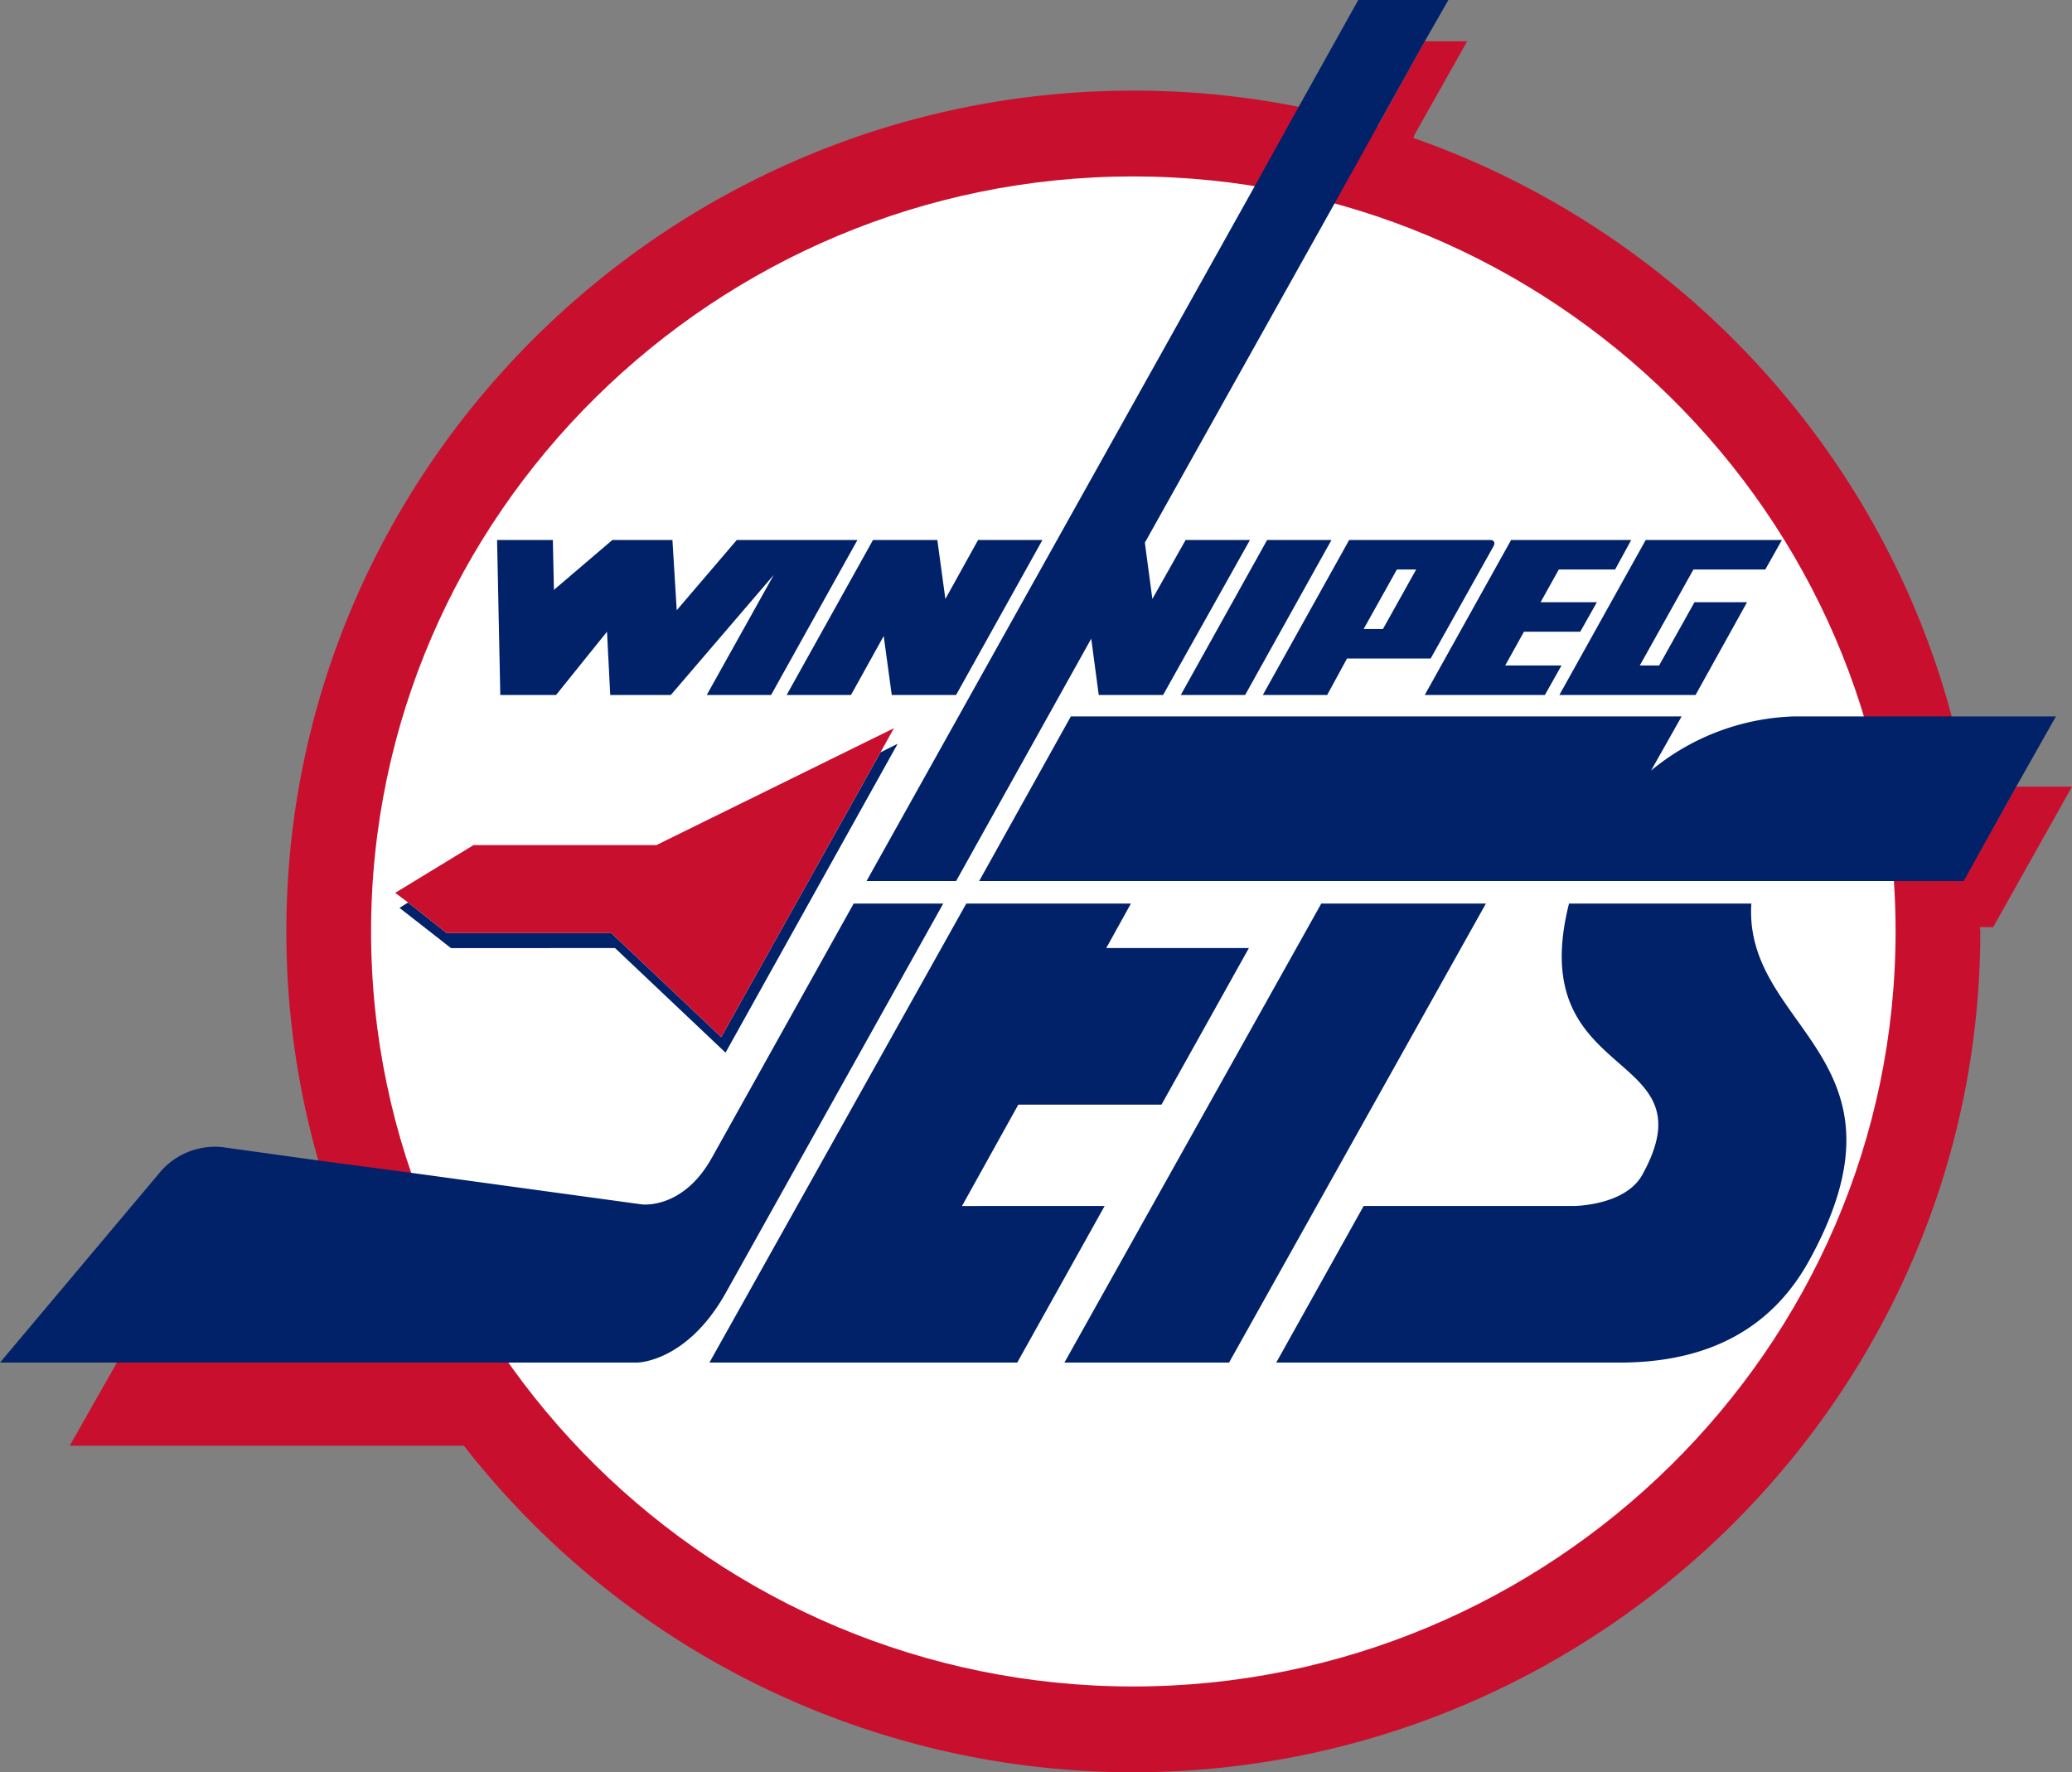 <svg height="181.999" viewBox="0 0 212.781 181.999" width="212.781" xmlns="http://www.w3.org/2000/svg"><rect x="0" y="0" width="212.781" height="181.999" fill="#808080" stroke="none"/><path d="m42.402 141.028.11.165c0-.055-.055-.11-.11-.165zm1.432 2.148a.171.171 0 0 0 .055.11zm160.853-47.964 8.095-14.428h-5.727l-4.075 7.269c-3.029-34.307-26.377-62.887-57.876-73.901h.055l.055-.22 5.452-9.692h-4.35l-4.846 8.756a86.304 86.304 0 0 0 -25.111-3.69c-47.689 0-86.952 38.657-86.952 86.346a85.331 85.331 0 0 0 12.335 44.274h-29.737l-4.846 8.536h40.475a87.156 87.156 0 0 0 68.724 33.536c47.689 0 87.007-38.658 87.007-86.346 0-.165-.055-.33-.055-.441z" fill="#c8102e"/><path d="m38.107 95.653c0 42.843 35.409 77.535 78.251 77.535s78.306-34.693 78.306-77.535-35.464-77.535-78.306-77.535-78.251 34.693-78.251 77.535z" fill="#fff"/><g fill="#012169"><path d="m179.851 92.789h-18.723c-4.736 18.778 14.868 14.703 7.489 27.919-1.817 3.139-7.049 3.139-7.049 3.139h-21.531l-8.976 16.08h35.243c7.709 0 14.978-2.478 19.384-10.298 11.729-21.091-6.663-23.844-5.837-36.84zm20.595-19.219h-16.19a24.194 24.194 0 0 0 -14.703 5.562l3.139-5.562h-62.722l-9.417 16.906h101.104l5.397-9.692 4.075-7.214zm-64.76 19.219-26.377 47.138h16.906l26.377-47.138zm-36.895 31.058 5.782-10.408h14.703l8.976-16.08h-14.648l2.533-4.571h-16.906l-26.377 47.138h31.609l8.976-16.08z"/><path d="m57.105 71.368 5.231-6.498.33 6.498h6.223l10.573-12.335-6.883 12.335h6.608l8.866-15.915h-12.39l-6.168 7.214-.441-7.214h-6.168l-6.002 5.121-.11-5.121h-5.727l.33 15.915zm117.019 0 5.287-9.527h-5.397l-3.634 6.498h-1.982l5.507-9.857h7.379l1.707-3.029h-13.987l-8.866 15.915zm-15.474 0 1.707-3.029h-5.782l1.927-3.469h5.782l1.707-3.029h-5.782l1.872-3.359h5.782l1.652-3.029h-12.335l-8.866 15.915zm-15.199-12.886h1.982l-3.414 6.112h-1.982zm-13.767 12.886h6.608l2.038-3.745h8.591l6.443-11.509c.22-.385.055-.661-.33-.661h-14.483zm-8.425 0h6.608l8.866-15.915h-6.608zm-33.867 0 3.359-6.057.826 6.057h6.608l8.866-15.915h-6.608l-3.359 6.057-.826-6.057h-6.608l-8.866 15.915zm9.472 21.421h-9.196l-14.593 26.157c-2.974 5.287-7.159 4.736-7.159 4.736l-23.734-3.249-9.527-1.267-9.912-1.377a7.429 7.429 0 0 0 -6.168 2.423l-16.575 19.714h65.42s5.121 0 9.141-7.214zm1.322-2.313 13.877-24.891.771 5.782h6.608l8.921-15.915h-6.608l-3.414 6.057-.771-5.782 19.494-34.858 9.251-16.63 2.423-4.24h-9.251l-6.113 10.958-4.516 8.15-39.869 71.368z"/><path d="m63.163 97.36 11.344 10.738 17.676-31.719-1.762.881-16.355 29.241-11.289-10.683h-16.906l-3.964-3.139-.882.551 5.287 4.13z"/></g><path d="m40.585 91.688 1.322.991 3.964 3.139h16.906l11.289 10.683 16.355-29.241 1.377-2.478-24.395 12.005h-18.778z" fill="#c8102e"/></svg>